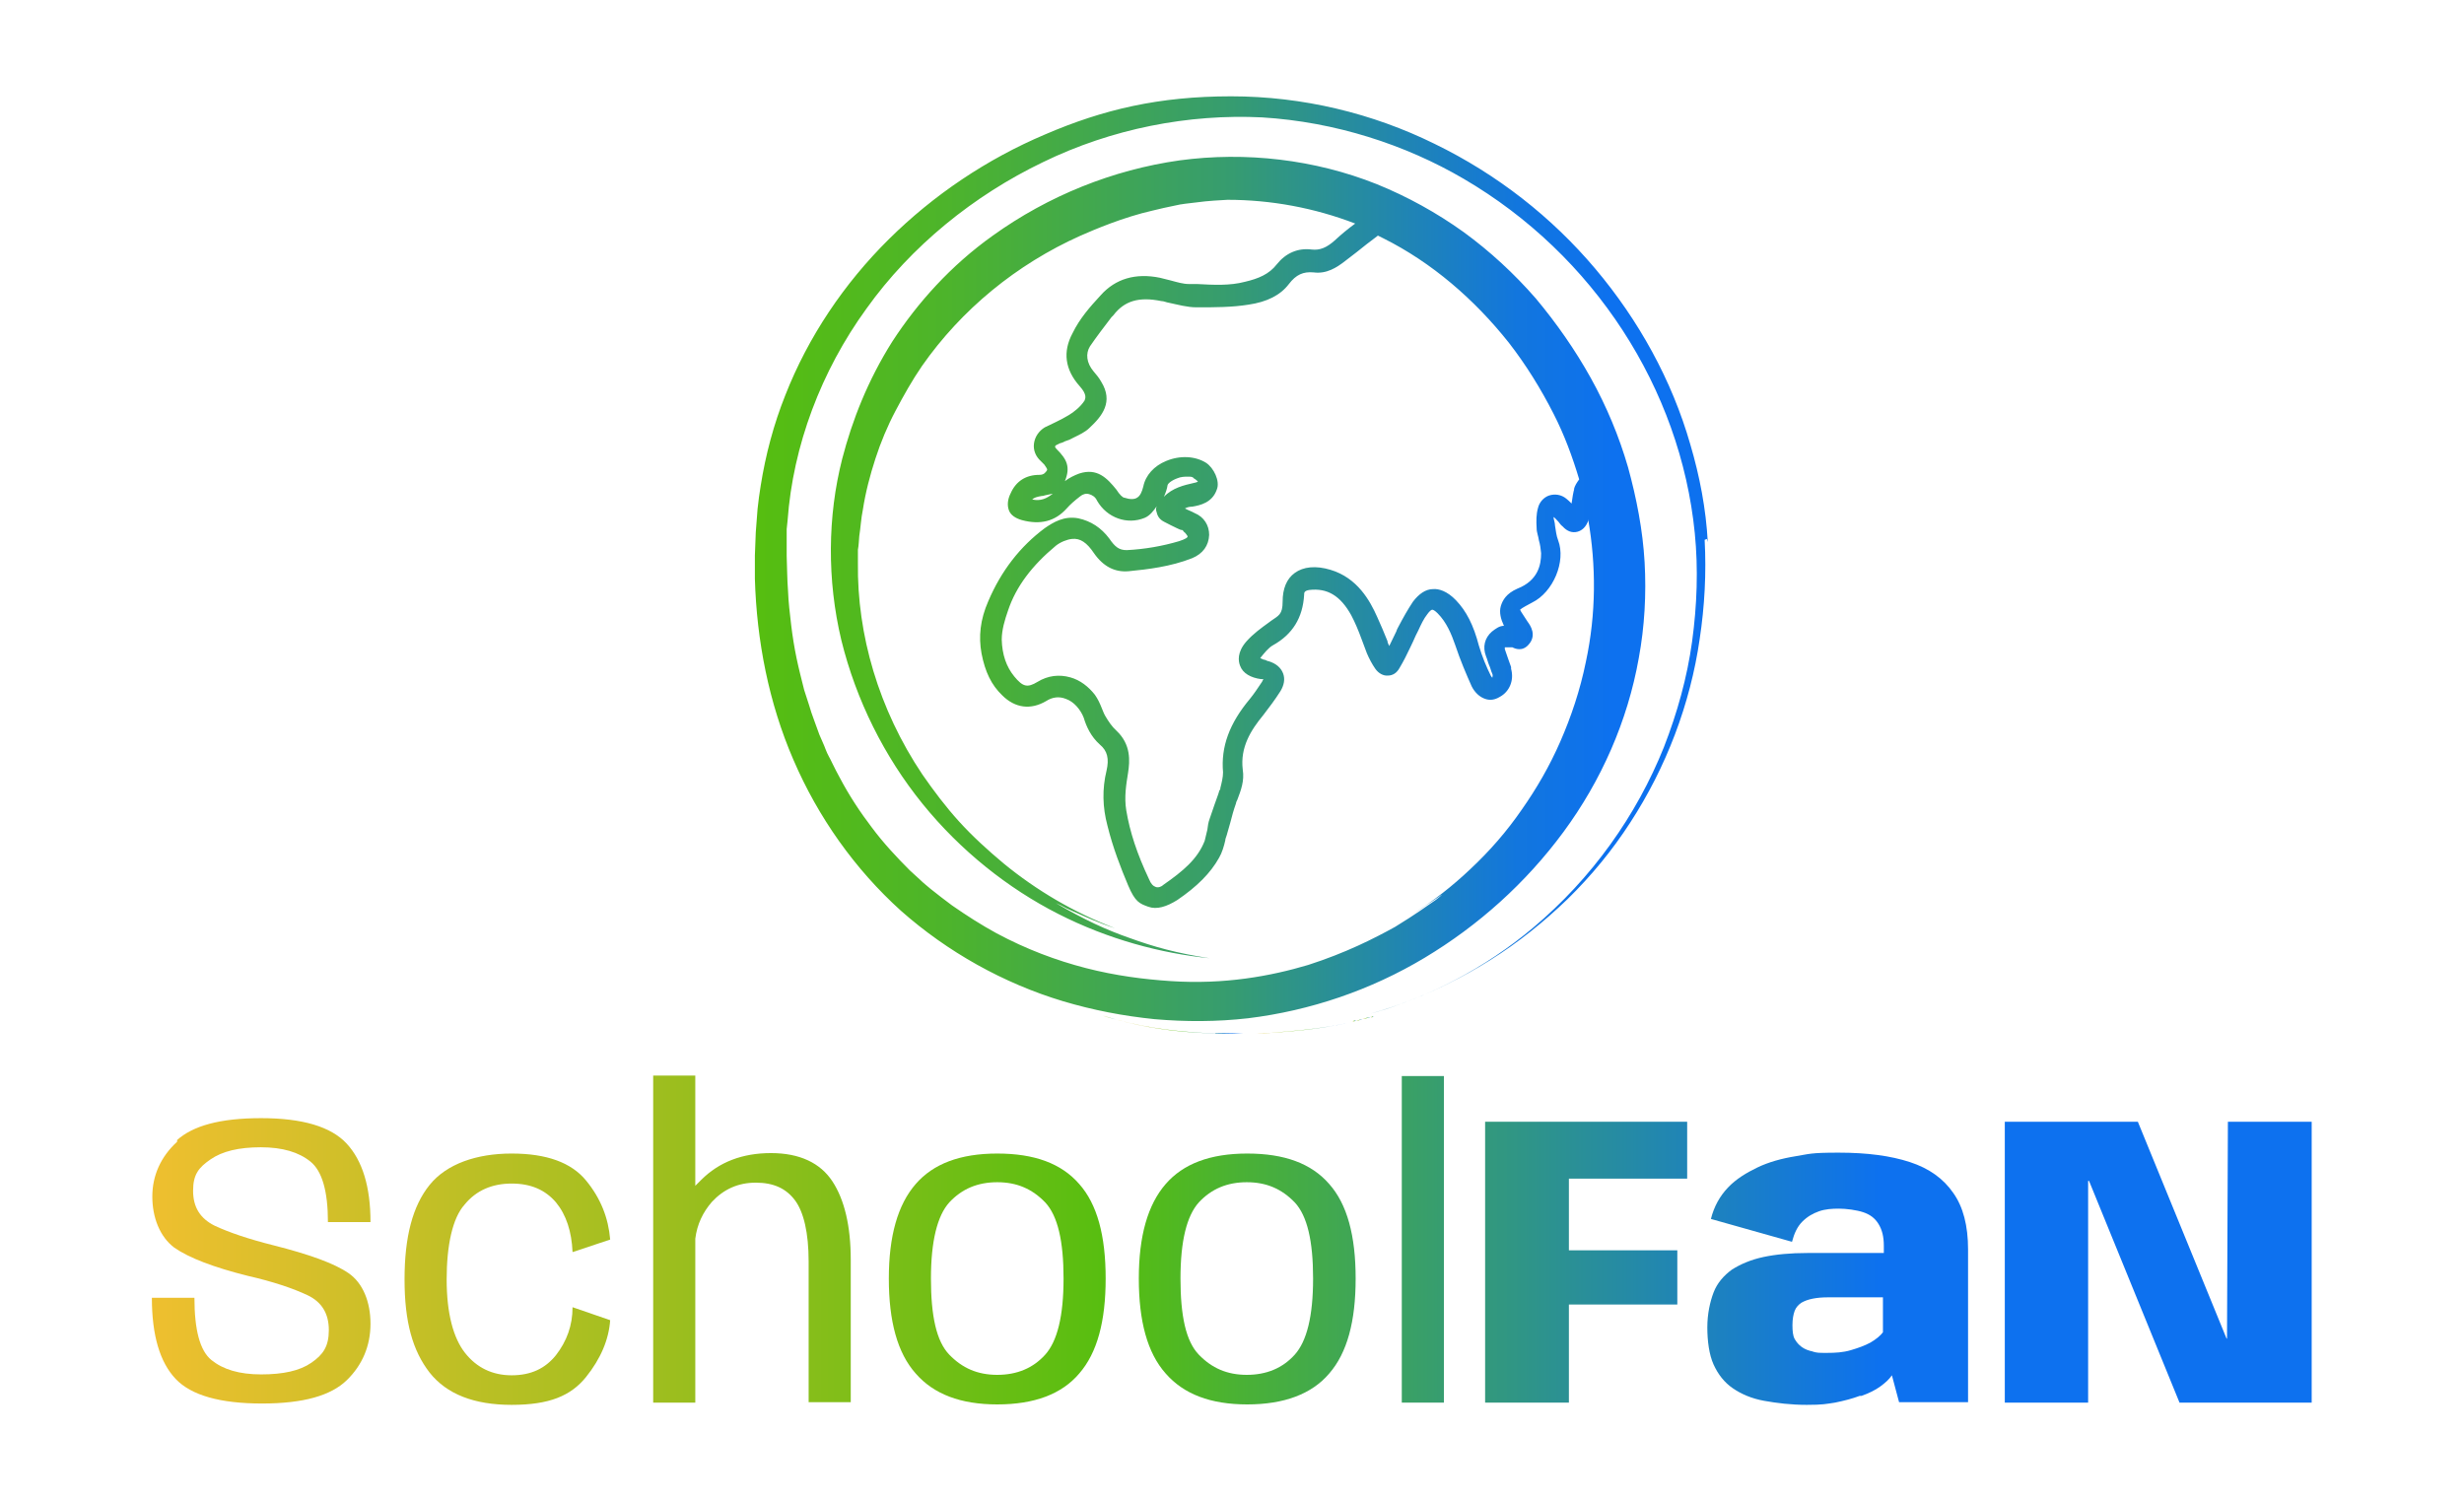 <?xml version="1.0" encoding="UTF-8"?>
<svg xmlns="http://www.w3.org/2000/svg" xmlns:xlink="http://www.w3.org/1999/xlink" version="1.1" viewBox="0 0 550 335">
  <defs>
    <style>
      .cls-1 {
        fill: url(#Degradado_sin_nombre);
      }

      .cls-2 {
        fill: url(#Degradado_sin_nombre_7);
      }

      .cls-3 {
        fill: url(#Degradado_sin_nombre_6);
      }

      .cls-4 {
        fill: url(#Degradado_sin_nombre_5);
      }

      .cls-5 {
        fill: url(#Degradado_sin_nombre_8);
      }

      .cls-6 {
        fill: url(#Degradado_sin_nombre_4);
      }

      .cls-7 {
        fill: url(#Degradado_sin_nombre_9);
      }

      .cls-8 {
        fill: url(#Degradado_sin_nombre_3);
      }

      .cls-9 {
        fill: url(#Degradado_sin_nombre_2);
      }

      .cls-10 {
        fill: url(#Degradado_sin_nombre_15);
      }

      .cls-11 {
        fill: url(#Degradado_sin_nombre_16);
      }

      .cls-12 {
        fill: url(#Degradado_sin_nombre_17);
      }

      .cls-13 {
        fill: url(#Degradado_sin_nombre_18);
      }

      .cls-14 {
        fill: url(#Degradado_sin_nombre_10);
      }

      .cls-15 {
        fill: url(#Degradado_sin_nombre_11);
      }

      .cls-16 {
        fill: url(#Degradado_sin_nombre_12);
      }

      .cls-17 {
        fill: url(#Degradado_sin_nombre_13);
      }

      .cls-18 {
        fill: url(#Degradado_sin_nombre_14);
      }

      .cls-19 {
        fill: url(#Degradado_sin_nombre_19);
      }

      .cls-20 {
        fill: url(#Degradado_sin_nombre_20);
      }

      .cls-21 {
        fill: url(#Degradado_sin_nombre_21);
      }
    </style>
    <linearGradient id="Degradado_sin_nombre" data-name="Degradado sin nombre" x1="302.7" y1="660.7" x2="304.1" y2="660.7" gradientTransform="translate(0 -433)" gradientUnits="userSpaceOnUse">
      <stop offset="0" stop-color="#eebf2f"/>
      <stop offset=".5" stop-color="#56be10"/>
      <stop offset=".9" stop-color="#0d71ef"/>
    </linearGradient>
    <linearGradient id="Degradado_sin_nombre_2" data-name="Degradado sin nombre 2" x1="301.9" y1="660.9" x2="302.7" y2="660.9" gradientTransform="translate(0 -433)" gradientUnits="userSpaceOnUse">
      <stop offset="0" stop-color="#eebf2f"/>
      <stop offset=".5" stop-color="#56be10"/>
      <stop offset=".9" stop-color="#0d71ef"/>
    </linearGradient>
    <linearGradient id="Degradado_sin_nombre_3" data-name="Degradado sin nombre 3" x1="168.6" y1="557.6" x2="381.2" y2="557.6" gradientTransform="translate(0 -433)" gradientUnits="userSpaceOnUse">
      <stop offset="0" stop-color="#56be10"/>
      <stop offset=".2" stop-color="#4db42b"/>
      <stop offset=".5" stop-color="#369c70"/>
      <stop offset=".8" stop-color="#1276de"/>
      <stop offset=".9" stop-color="#0d71ef"/>
    </linearGradient>
    <linearGradient id="Degradado_sin_nombre_4" data-name="Degradado sin nombre 4" x1="278.8" y1="663.7" x2="280.3" y2="663.7" gradientTransform="translate(0 -433)" gradientUnits="userSpaceOnUse">
      <stop offset="0" stop-color="#eebf2f"/>
      <stop offset=".5" stop-color="#56be10"/>
      <stop offset=".9" stop-color="#0d71ef"/>
    </linearGradient>
    <linearGradient id="Degradado_sin_nombre_5" data-name="Degradado sin nombre 5" x1="304.1" y1="660.2" x2="306" y2="660.2" gradientTransform="translate(0 -433)" gradientUnits="userSpaceOnUse">
      <stop offset="0" stop-color="#eebf2f"/>
      <stop offset=".5" stop-color="#56be10"/>
      <stop offset=".9" stop-color="#0d71ef"/>
    </linearGradient>
    <linearGradient id="Degradado_sin_nombre_6" data-name="Degradado sin nombre 6" x1="306" y1="660" x2="306.6" y2="660" gradientTransform="translate(0 -433)" gradientUnits="userSpaceOnUse">
      <stop offset="0" stop-color="#eebf2f"/>
      <stop offset=".5" stop-color="#56be10"/>
      <stop offset=".9" stop-color="#0d71ef"/>
    </linearGradient>
    <linearGradient id="Degradado_sin_nombre_7" data-name="Degradado sin nombre 7" x1="277.6" y1="663.7" x2="278.8" y2="663.7" gradientTransform="translate(0 -433)" gradientUnits="userSpaceOnUse">
      <stop offset="0" stop-color="#eebf2f"/>
      <stop offset=".5" stop-color="#56be10"/>
      <stop offset=".9" stop-color="#0d71ef"/>
    </linearGradient>
    <linearGradient id="Degradado_sin_nombre_8" data-name="Degradado sin nombre 8" x1="280.3" y1="662.4" x2="301.9" y2="662.4" gradientTransform="translate(0 -433)" gradientUnits="userSpaceOnUse">
      <stop offset="0" stop-color="#eebf2f"/>
      <stop offset=".5" stop-color="#56be10"/>
      <stop offset=".9" stop-color="#0d71ef"/>
    </linearGradient>
    <linearGradient id="Degradado_sin_nombre_9" data-name="Degradado sin nombre 9" x1="313.2" y1="638.6" x2="315.6" y2="638.6" gradientTransform="translate(0 -433)" gradientUnits="userSpaceOnUse">
      <stop offset="0" stop-color="#eebf2f"/>
      <stop offset=".5" stop-color="#56be10"/>
      <stop offset=".9" stop-color="#0d71ef"/>
    </linearGradient>
    <linearGradient id="Degradado_sin_nombre_10" data-name="Degradado sin nombre 10" x1="246.1" y1="660.1" x2="249.2" y2="660.1" gradientTransform="translate(0 -433)" gradientUnits="userSpaceOnUse">
      <stop offset="0" stop-color="#eebf2f"/>
      <stop offset=".5" stop-color="#56be10"/>
      <stop offset=".9" stop-color="#0d71ef"/>
    </linearGradient>
    <linearGradient id="Degradado_sin_nombre_11" data-name="Degradado sin nombre 11" x1="249.2" y1="660.6" x2="249.2" y2="660.6" gradientTransform="translate(0 -433)" gradientUnits="userSpaceOnUse">
      <stop offset="0" stop-color="#eebf2f"/>
      <stop offset=".5" stop-color="#56be10"/>
      <stop offset=".9" stop-color="#0d71ef"/>
    </linearGradient>
    <linearGradient id="Degradado_sin_nombre_12" data-name="Degradado sin nombre 12" x1="249.2" y1="662.1" x2="277.6" y2="662.1" gradientTransform="translate(0 -433)" gradientUnits="userSpaceOnUse">
      <stop offset="0" stop-color="#eebf2f"/>
      <stop offset=".5" stop-color="#56be10"/>
      <stop offset=".9" stop-color="#0d71ef"/>
    </linearGradient>
    <linearGradient id="Degradado_sin_nombre_13" data-name="Degradado sin nombre 13" x1="35" y1="714.6" x2="462.3" y2="714.6" gradientTransform="translate(0 -433)" gradientUnits="userSpaceOnUse">
      <stop offset="0" stop-color="#eebf2f"/>
      <stop offset=".5" stop-color="#56be10"/>
      <stop offset=".9" stop-color="#0d71ef"/>
    </linearGradient>
    <linearGradient id="Degradado_sin_nombre_14" data-name="Degradado sin nombre 14" x1="35" y1="718.5" x2="462.3" y2="718.5" gradientTransform="translate(0 -433)" gradientUnits="userSpaceOnUse">
      <stop offset="0" stop-color="#eebf2f"/>
      <stop offset=".5" stop-color="#56be10"/>
      <stop offset=".9" stop-color="#0d71ef"/>
    </linearGradient>
    <linearGradient id="Degradado_sin_nombre_15" data-name="Degradado sin nombre 15" x1="35" y1="709.6" x2="462.3" y2="709.6" gradientTransform="translate(0 -433)" gradientUnits="userSpaceOnUse">
      <stop offset="0" stop-color="#eebf2f"/>
      <stop offset=".5" stop-color="#56be10"/>
      <stop offset=".9" stop-color="#0d71ef"/>
    </linearGradient>
    <linearGradient id="Degradado_sin_nombre_16" data-name="Degradado sin nombre 16" x1="35" y1="718.4" x2="462.3" y2="718.4" gradientTransform="translate(0 -433)" gradientUnits="userSpaceOnUse">
      <stop offset="0" stop-color="#eebf2f"/>
      <stop offset=".5" stop-color="#56be10"/>
      <stop offset=".9" stop-color="#0d71ef"/>
    </linearGradient>
    <linearGradient id="Degradado_sin_nombre_17" data-name="Degradado sin nombre 17" x1="35" y1="718.4" x2="462.3" y2="718.4" gradientTransform="translate(0 -433)" gradientUnits="userSpaceOnUse">
      <stop offset="0" stop-color="#eebf2f"/>
      <stop offset=".5" stop-color="#56be10"/>
      <stop offset=".9" stop-color="#0d71ef"/>
    </linearGradient>
    <linearGradient id="Degradado_sin_nombre_18" data-name="Degradado sin nombre 18" x1="35" y1="709.6" x2="462.3" y2="709.6" gradientTransform="translate(0 -433)" gradientUnits="userSpaceOnUse">
      <stop offset="0" stop-color="#eebf2f"/>
      <stop offset=".5" stop-color="#56be10"/>
      <stop offset=".9" stop-color="#0d71ef"/>
    </linearGradient>
    <linearGradient id="Degradado_sin_nombre_19" data-name="Degradado sin nombre 19" x1="35" y1="714.7" x2="462.3" y2="714.7" gradientTransform="translate(0 -433)" gradientUnits="userSpaceOnUse">
      <stop offset="0" stop-color="#eebf2f"/>
      <stop offset=".5" stop-color="#56be10"/>
      <stop offset=".9" stop-color="#0d71ef"/>
    </linearGradient>
    <linearGradient id="Degradado_sin_nombre_20" data-name="Degradado sin nombre 20" x1="35" y1="718.4" x2="462.3" y2="718.4" gradientTransform="translate(0 -433)" gradientUnits="userSpaceOnUse">
      <stop offset="0" stop-color="#eebf2f"/>
      <stop offset=".5" stop-color="#56be10"/>
      <stop offset=".9" stop-color="#0d71ef"/>
    </linearGradient>
    <linearGradient id="Degradado_sin_nombre_21" data-name="Degradado sin nombre 21" x1="35" y1="714.7" x2="462.3" y2="714.7" gradientTransform="translate(0 -433)" gradientUnits="userSpaceOnUse">
      <stop offset="0" stop-color="#eebf2f"/>
      <stop offset=".5" stop-color="#56be10"/>
      <stop offset=".9" stop-color="#0d71ef"/>
    </linearGradient>
  </defs>
  <!-- Generator: Adobe Illustrator 28.6.0, SVG Export Plug-In . SVG Version: 1.2.0 Build 709)  -->
  <g>
    <g id="Capa_1">
      <g id="Capa_1-2" data-name="Capa_1">
        <g id="Capa_1-2">
          <g>
            <g>
              <path class="cls-1" d="M304.1,227.5c-.4,0-1,.3-1.4.4.4,0,1-.3,1.4-.4Z"/>
              <path class="cls-9" d="M302.7,227.8c-.3,0-.5,0-.8.2.3,0,.5,0,.8-.2Z"/>
              <path class="cls-8" d="M381.2,121c-.4-7.4-1.8-14.7-3.9-21.8-4.1-14.3-11.5-27.7-21.2-39.2s-21.9-21.1-35.9-27.9c-13.8-6.8-29.4-10.6-45.4-10.6s-28.5,2.9-41.5,8.5c-13,5.5-24.9,13.5-34.9,23.4-10,9.9-18,21.8-23.1,34.8-2.6,6.5-4.4,13.3-5.5,20.2-.3,1.8-.5,3.4-.7,5.2l-.4,5.2-.2,5.2v5.2c.4,13.8,3.1,27.7,8.6,40.4,5.5,12.8,13.7,24.4,24,33.7,10.4,9.2,22.9,16.2,36.2,20.2,6.7,2,13.5,3.3,20.4,4,6.9.6,13.9.6,20.9-.2,13.9-1.7,27.4-6.3,39.4-13.5s22.6-16.7,31-28.1,14.3-24.7,16.8-38.8c1.3-7,1.7-14.3,1.3-21.4-.4-7.1-1.8-14.3-3.7-21.2-2-6.9-4.8-13.6-8.3-19.9s-7.7-12.3-12.3-17.8c-4.8-5.5-10.2-10.5-16.1-14.8-6-4.3-12.5-7.9-19.4-10.7-13.8-5.5-29.2-7.3-44-5.3-14.9,2.1-29.3,7.9-41.7,16.8-9.4,6.7-16.8,15-22.4,23.6-5.5,8.7-9,17.7-11.2,26.2-3.3,12.9-3.4,27.1-.2,40.5,3.3,13.4,9.6,26,18.1,36.5,8.5,10.5,19.1,18.9,30.3,24.6,11.2,5.7,22.9,8.8,33.8,9.9-7.3-1.1-12.6-2.6-17.8-4.5-5.2-1.8-10.2-4.1-16.5-7.8,0,0,.4.2,1.1.5.7.4,1.7.9,2.9,1.4,2.5,1.1,5.7,2.6,9.2,3.7-9.2-3.5-17.6-8.5-24.8-14.4-3.6-3-7-6.1-10-9.4-3-3.3-5.7-6.9-8.2-10.5-9.8-14.6-14.6-31.3-14.4-47.2v-3c.2-1,.2-2,.3-3,.3-1.9.4-4,.8-5.9.6-3.9,1.6-7.7,2.8-11.4,1.2-3.7,2.7-7.3,4.5-10.7,1.8-3.4,3.7-6.8,5.9-10,8.8-12.6,21.1-22.7,35.4-29.1,3.2-1.4,9.5-4.1,16.1-5.6,1.7-.4,3.3-.8,4.9-1.1,1.6-.4,3.2-.5,4.7-.7,2.9-.4,5.5-.5,7.1-.6,9.7,0,19.4,1.8,28.5,5.3-1.5,1.1-3.1,2.4-4.6,3.8-1.8,1.6-3.3,2.2-5.1,2-3.1-.4-5.8.8-7.8,3.3-1.7,2.2-4.1,3.2-7.1,3.9-3.4.9-7,.7-10.7.5h-1.8c-1.3,0-2.6-.4-4.1-.8-.8-.2-1.6-.4-2.4-.6-5.4-1.1-9.9.2-13.2,3.9-2.4,2.6-4.7,5.2-6.3,8.5-2.2,4.1-1.7,8.1,1.6,11.8,1.8,2,1.2,2.8,1.1,3.2-.9,1.4-2.4,2.6-3.6,3.3-.8.5-1.8,1-2.8,1.5-.8.4-1.7.8-2.5,1.2-1.3.8-2.2,2.1-2.4,3.6s.4,2.9,1.5,3.9c.3.3.5.5.8.8h0c.7,1,.7,1.1.6,1.3-.3.4-.6,1-1.7,1-3,0-5.2,1.4-6.4,4.1-.7,1.4-.8,2.7-.4,3.8.4,1.1,1.5,1.8,2.9,2.2,4.1,1.1,7.4.3,10-2.6.8-.9,1.7-1.7,3-2.7.6-.5,1.3-.7,2-.5.7.2,1.4.6,1.8,1.5,2.2,3.8,6.7,5.4,10.6,3.8,1.2-.5,2-1.6,2.7-2.6-.2.4-.2.9,0,1.4.2.9.7,1.6,1.7,2.1s1.9,1,2.8,1.4.6.3,1,.4c.2,0,.3,0,.4.2,0,0,.2.3.4.4.2.2.4.5.6.8,0,.3-.4.6-1.9,1.1-3.7,1.1-7.7,1.8-11.7,2-1.7,0-2.6-.7-3.9-2.6-1.8-2.4-4.1-3.9-6.9-4.5-3.2-.6-5.6.9-7.5,2.2-5.5,4.1-9.7,9.5-12.6,16.3-1.8,4.1-2.2,7.9-1.5,11.7.8,4.1,2.2,7,4.6,9.3,2.9,2.9,6.4,3.3,9.8,1.3,1.4-.9,2.9-1.1,4.4-.5,1.8.6,3.3,2.4,4,4.2.6,2,1.6,4.2,3.6,6,1.7,1.4,2.1,3.2,1.5,5.8-1,4.1-.9,8.2.2,12.3,1.2,4.9,3,9.5,4.6,13.3s2.6,4.1,4.5,4.8,4.1,0,6.5-1.5c4.4-3,7.4-6,9.3-9.4.7-1.2,1.1-2.6,1.4-3.9,0-.4.2-.7.3-1.1.3-1,.5-1.8.8-2.8.4-1.6.8-3,1.3-4.4,0-.3.2-.5.3-.8.8-2.1,1.6-4.2,1.2-6.7-.6-5,1.8-8.8,4.6-12.2,1.3-1.7,2.6-3.4,3.8-5.3.8-1.3,1.1-2.7.6-4s-1.6-2.2-3.2-2.7c-.3,0-.5-.2-.8-.3-.4,0-.8-.3-1.1-.4h0c.9-1.1,1.8-2.3,2.9-2.9,4.3-2.4,6.6-6.1,6.9-11.2,0-.5,0-.9,1.1-1.1,4.1-.5,7,1.3,9.4,5.6.9,1.7,1.6,3.4,2.3,5.3.4,1.1.8,2.1,1.2,3.2.5,1.2,1.2,2.5,1.9,3.5.7,1,1.8,1.6,2.8,1.5,1.1,0,2-.6,2.6-1.7.9-1.5,1.7-3.1,2.4-4.6.4-.8.8-1.7,1.2-2.6.2-.4.4-.8.6-1.2.6-1.3,1.2-2.6,2-3.6.5-.7.9-1,1.1-1s.6.2,1.2.8c2,2,3.1,4.7,3.9,7,1.2,3.6,2.5,6.6,3.7,9.3.7,1.4,1.8,2.4,3,2.8,1.1.4,2.2.2,3.2-.4,2.3-1.2,3.3-3.8,2.6-6.3v-.4c-.5-1.3-.9-2.6-1.4-4v-.4h1.3s.3,0,.4,0c.6.3,2.2,1,3.6-.6,1.9-2.1.4-4.3-.2-5.1-.6-1-1.5-2.2-1.7-2.7.4-.4,1.8-1.1,2.7-1.6,4.7-2.3,7.6-9.2,5.8-13.9-.4-1-.5-2.1-.7-3.3,0-.5-.2-1.1-.3-1.6v-.3h0c.4.3.7.7,1.1,1.1.3.4.5.7.9,1,1,1.1,2.1,1.5,3.3,1.2,1.1-.3,1.9-1.1,2.4-2.4v-.4c1.8,10.3,1.8,21.1-.5,31.8-1.3,6.4-3.3,12.3-5.7,17.8s-5.3,10.5-8.6,15.2c-3.3,4.8-7.1,9.2-11.6,13.4-3.8,3.6-8.1,7-13,10.1,1.1-.7,2.1-1.3,2.9-1.9,1.4-.9,2.4-1.6,3-2,1.2-.9,1.1-.7-.4.5-1.6,1.1-4.6,3.3-9.2,6.1-4.7,2.6-11,5.8-19.4,8.5-8.4,2.5-18.7,4.4-30.7,3.6-6-.4-12.3-1.2-18.9-2.9-6.6-1.7-13.3-4.2-20-7.8-3.3-1.8-6.6-3.9-9.9-6.2-1.6-1.2-3.2-2.4-4.8-3.7-.8-.7-1.6-1.3-2.3-2-.8-.7-1.5-1.4-2.3-2.1-2.9-2.9-5.9-6.1-8.5-9.6-2.6-3.4-5.1-7.2-7.2-11.2l-.8-1.5-.8-1.6c-.5-1.1-1.1-2-1.5-3.1s-.9-2.1-1.4-3.3c-.4-1.1-.8-2.2-1.2-3.3s-.8-2.2-1.1-3.3c-.4-1.1-.7-2.3-1.1-3.4-.6-2.4-1.2-4.7-1.7-7.1-.5-2.4-.9-4.9-1.2-7.4-.3-2.6-.6-5-.7-7.6-.2-2.6-.2-5.2-.3-7.8v-6l.2-1.9c1.2-16.7,7.5-33.4,17.6-47.3,10-14,24-25.3,39.4-32.7,15.4-7.5,32.5-10.8,48.9-10,16.4,1,32,6.1,45,13.7,29.1,17,48.4,46.9,51.6,79.1.8,8,.5,16.1-.6,24.2-1.1,8-3.3,15.9-6.3,23.6-6.1,15.2-16,29.2-29.2,40.3-10.6,8.9-23.1,15.5-36.4,19.2,2.2-.6,4.5-1.3,6.6-2.1,7-2.5,13.7-5.8,20.1-9.8s12.1-8.6,17.4-13.7c5.3-5.2,10-10.9,14-17.1,8-12.3,13.4-26.4,15.5-41,1.1-7.3,1.5-14.7,1.1-22.1l.5-.2h0ZM230.4,111.5c.4-.4,1-.6,2.2-.8h.2c.6-.2,1.4-.3,2.2-.5-1.4,1.1-2.7,1.7-4.6,1.3ZM259.8,110.9c.4-.9.7-1.8.8-2.5,0-.4.8-1.1,2.1-1.6.9-.4,1.8-.4,2.4-.4s1.1,0,1.3.3c0,0,.2.2.3.2.3.2.6.5.7.6h0s-.3.2-.9.3c-2.2.5-4.8,1.1-6.7,3.1h0ZM351.5,108.8c-.4,1.2-.5,2.4-.7,3.6-.4-.4-.8-.8-1.2-1.1-1.1-.9-2.5-1.1-3.8-.7-1.2.4-2.2,1.5-2.5,2.8-.4,1.4-.4,2.9-.3,4.5,0,1,.4,1.8.5,2.7.3,1,.4,1.9.5,2.9,0,2.6-.7,6.1-5.3,7.9-2.5,1.1-3.3,2.6-3.7,3.9-.4,1.4,0,2.9.7,4.4-1,0-1.8.6-2.7,1.3-1.6,1.4-2.1,3.4-1.3,5.5.3.7.4,1.3.7,2,.3.6.4,1.3.7,1.9.2.4,0,.7,0,.9,0,0-.2-.3-.3-.4-1-2-2-4.4-2.7-6.8-1.2-4.6-2.8-7.7-5.1-10.1-2-2.1-3.9-2.6-5.1-2.5-1.7,0-3.2,1.1-4.5,2.8-1.2,1.8-2.2,3.6-3.2,5.5-.2.4-.4.7-.5,1.1-.5,1.1-1.1,2.2-1.6,3.3-.2-.4-.4-.8-.4-1.1-.7-1.8-1.5-3.6-2.3-5.4-1.6-3.6-4.4-8.7-10.4-10.5-3.3-1-6.1-.7-8,.7-1.8,1.3-2.7,3.5-2.7,6.4s-.9,3.1-2.6,4.3l-.4.3c-1.8,1.3-3.6,2.6-5.1,4.3-2.1,2.4-1.8,4.4-1.4,5.4.6,1.7,2.4,2.7,4.7,3,.3,0,.4,0,.5,0,0,0-.2.4-.3.6-1,1.5-1.8,2.7-2.7,3.8-4.6,5.5-6.5,10.7-6,16.4,0,1.1-.3,2.3-.6,3.5,0,.2,0,.4-.2.5-.3,1.1-.7,2-1.1,3.2-.4,1.1-.7,2-1.1,3.2-.3.8-.4,1.6-.5,2.4-.2.9-.4,1.7-.6,2.5-1.6,4.1-4.9,6.8-9.2,9.8-.4.4-1.1.7-1.7.5s-1.1-.7-1.5-1.7c-2.7-5.7-4.3-10.6-5.1-15.4-.5-3,0-5.9.4-8.4.4-2.6.7-6.3-2.6-9.4-1-.9-1.8-2.1-2.5-3.3-.3-.5-.5-1.1-.8-1.8-.4-1-.8-1.9-1.5-2.9-1.4-1.8-3.3-3.3-5.5-3.9-2.5-.7-5-.4-7.3,1s-3.3,1.1-5.2-1.2c-1.8-2.2-2.7-4.9-2.8-8.2,0-2.2.7-4.5,1.4-6.5,1.8-5.4,5.4-10.1,10.7-14.5,1-.8,2.5-1.4,3.6-1.5,1.8-.2,3.3.8,4.9,3.2,2.1,3,4.7,4.3,7.8,4,4.1-.4,9.3-1,14.1-2.9,2.4-1,3.7-2.8,3.8-5.2,0-2.1-1.1-4-3.3-4.9-.7-.4-1.4-.6-2.1-1,.5-.3,1.1-.4,1.6-.4,1.8-.3,4.5-.9,5.5-3.8.8-1.9-.7-4.9-2.4-6-2.4-1.5-5.8-1.7-8.9-.4-2.7,1.1-4.6,3.2-5.1,5.7-.3,1.2-.7,2.1-1.4,2.5-.6.4-1.6.4-2.8,0-.4,0-1.1-.7-1.8-1.8-2.1-2.6-4.3-4.9-8.3-3.6-1.1.4-2.3,1-3.2,1.7,1.3-3.2.4-4.9-1.8-7.1-.4-.4-.4-.6-.4-.6,0,0,0-.3.6-.5.3-.2.6-.3,1-.4.4-.2.8-.4,1.2-.5s.9-.4,1.3-.6c1.2-.6,2.6-1.2,3.6-2.2,2.8-2.6,5.4-5.8,2.6-10.3-.5-.9-1.1-1.6-1.7-2.3-1.6-1.9-1.8-4-.8-5.6,1.5-2.2,3.2-4.4,4.8-6.5l.4-.4c2.5-3.3,5.8-4.2,10.7-3.2.6,0,1.1.3,1.8.4,1.9.4,4,1,6.1,1,4.1,0,7.9,0,11.6-.6,4.1-.6,7.1-2.1,9-4.6,1.6-2.1,3.2-2.8,5.5-2.6,2.9.4,5.2-1.1,7-2.5.9-.7,1.7-1.3,2.6-2,1.5-1.2,3-2.4,4.5-3.5,0,0,.2-.2.3-.2.4.2.8.4,1.2.6,10.8,5.4,20.3,13.6,28,23.3,3.8,4.9,7.1,10.2,10,15.9,2.4,4.7,4.2,9.6,5.7,14.6-.5.7-1,1.4-1.2,2.3l.2-.3h0Z"/>
              <path class="cls-6" d="M280.3,230.7h-1.5,1.5Z"/>
              <path class="cls-4" d="M306,227c-.6.2-1.2.4-1.9.5.6-.2,1.2-.4,1.9-.5Z"/>
              <path class="cls-3" d="M306.6,226.9c-.2,0-.4,0-.6.2.2,0,.4,0,.6-.2Z"/>
              <path class="cls-2" d="M278.8,230.7h-1.2,1.2Z"/>
              <path class="cls-5" d="M280.3,230.7c1.2,0,2.6,0,3.8-.2,4.2-.3,8.5-.7,12.8-1.4,1.7-.3,3.3-.6,5-1-3.4.8-7,1.4-10.6,1.8-3.7.4-7.3.7-11,.8h0Z"/>
              <path class="cls-7" d="M315.6,204.8c-.7.4-1.5,1-2.4,1.5.8-.4,1.6-1,2.4-1.5Z"/>
              <path class="cls-14" d="M249.2,227.6c-1.1-.3-2-.6-3.1-.9,1.1.4,2,.6,3.1.9Z"/>
              <path class="cls-15" d="M249.2,227.6h0Z"/>
              <path class="cls-16" d="M271.3,230.7c-7.5-.3-14.9-1.1-22.1-3.1,6.4,1.8,12.9,2.7,19.5,3,3,.2,5.9.2,8.9,0h-6.3Z"/>
            </g>
            <g>
              <path class="cls-17" d="M39.5,254.9c-3.6,3.3-5.5,7.5-5.5,12.2s1.7,9,4.9,11.4c3.3,2.3,8.8,4.4,16.4,6.3,5.7,1.3,10.1,2.8,13.3,4.3s4.8,4.1,4.8,7.8-1.3,5.5-3.9,7.3c-2.6,1.8-6.3,2.6-11.2,2.6s-8.5-1.1-11.1-3.2-3.8-6.8-3.8-13.9h-9.5c0,8.4,1.8,14.4,5.3,18.1,3.5,3.7,10,5.5,19.3,5.5s15.4-1.8,18.9-5.2,5.3-7.7,5.3-12.6-1.7-9.1-4.9-11.3-8.8-4.2-16.7-6.2c-5.6-1.4-10-2.9-13.2-4.4-3.2-1.6-4.8-4.1-4.8-7.8s1.3-5.2,3.9-7c2.6-1.8,6.3-2.7,11.2-2.7s8.5,1.1,11.1,3.2,3.9,6.6,3.9,13.5h9.5c0-7.9-1.8-13.7-5.3-17.5s-9.9-5.7-19.1-5.7-15.3,1.7-18.9,5h.2Z"/>
              <path class="cls-18" d="M127.8,291.8c0,4.1-1.3,7.6-3.7,10.7-2.4,3-5.6,4.5-9.9,4.5s-7.8-1.7-10.4-5-4.1-8.8-4.1-16.4,1.3-13.7,4-16.7c2.6-3.2,6.2-4.7,10.5-4.7s7.5,1.4,9.9,4.2c2.3,2.8,3.5,6.5,3.7,11.1l8.4-2.8c-.4-4.8-2.1-9.2-5.4-13.2s-8.8-6-16.6-6-14.5,2.3-18.3,7-5.6,11.6-5.6,21.1,1.8,15.9,5.6,20.8c3.8,4.8,9.9,7.2,18.3,7.2s13.2-2,16.6-6.2c3.3-4.1,5.1-8.4,5.4-12.7l-8.4-2.9h0Z"/>
              <path class="cls-10" d="M145.8,240.2v72.9h9.4v-36.6c.4-3.2,1.7-5.9,3.7-8.2,2.6-2.8,5.8-4.3,9.8-4.3s6.8,1.3,8.8,4c1.9,2.6,3,7.2,3,13.6v31.4h9.4v-31.8c0-7.5-1.4-13.4-4.1-17.5-2.7-4.1-7.3-6.3-13.7-6.3s-11.6,2-15.6,6-.9.9-1.3,1.4v-24.7h-9.4Z"/>
              <path class="cls-11" d="M222.6,313.5c8.3,0,14.4-2.3,18.3-6.9,4-4.6,5.9-11.6,5.9-21.2s-1.9-16.6-5.9-21.1c-4-4.6-10-6.8-18.3-6.8s-14.3,2.3-18.2,6.8c-4,4.6-6,11.6-6,21.1s1.9,16.6,6,21.2c4,4.6,10,6.9,18.2,6.9ZM211.9,268.4c2.8-3,6.3-4.5,10.7-4.5s7.8,1.5,10.7,4.5c2.8,3,4.1,8.6,4.1,17s-1.4,14-4.1,17-6.3,4.5-10.7,4.5-7.8-1.5-10.7-4.5-4.1-8.7-4.1-17,1.4-14,4.1-17Z"/>
              <path class="cls-12" d="M296.7,306.6c4-4.6,5.9-11.6,5.9-21.2s-1.9-16.6-5.9-21.1c-4-4.6-10-6.8-18.3-6.8s-14.3,2.3-18.2,6.8c-4,4.6-6,11.6-6,21.1s1.9,16.6,6,21.2c4,4.6,10,6.9,18.2,6.9s14.4-2.3,18.3-6.9ZM263.5,285.4c0-8.4,1.4-14,4.1-17,2.8-3,6.3-4.5,10.7-4.5s7.8,1.5,10.7,4.5c2.8,3,4.1,8.6,4.1,17s-1.4,14-4.1,17c-2.7,3-6.3,4.5-10.7,4.5s-7.8-1.5-10.7-4.5-4.1-8.7-4.1-17Z"/>
              <rect class="cls-13" x="312.9" y="240.2" width="9.4" height="72.9"/>
              <polygon class="cls-19" points="374.4 279.1 350.2 279.1 350.2 263.1 376.6 263.1 376.6 250.4 331.5 250.4 331.5 313.1 350.2 313.1 350.2 291.2 374.4 291.2 374.4 279.1"/>
              <path class="cls-20" d="M415.5,311.6c1.7-.6,3.1-1.3,4.2-2.1s2-1.6,2.6-2.5l1.6,6h15.4v-34.1c0-5.3-1.1-9.5-3.3-12.6-2.2-3.2-5.4-5.5-9.7-6.9-4.3-1.4-9.5-2.1-15.9-2.1s-6.5.3-9.6.8-6,1.3-8.5,2.5-4.8,2.6-6.6,4.5-3.1,4.2-3.8,7l18.1,5.1c.5-1.9,1.2-3.4,2.3-4.5s2.3-1.8,3.7-2.3,2.9-.6,4.5-.6,3.9.3,5.4.8,2.6,1.3,3.4,2.6,1.2,2.8,1.2,4.9v1.6h-17.1c-3.7,0-7,.3-9.8.9s-5.1,1.6-7,2.8c-1.8,1.3-3.3,3-4.1,5.1s-1.4,4.8-1.4,7.8.4,6.1,1.4,8.3,2.4,4,4.3,5.3,4.2,2.3,7,2.8,5.9.9,9.5.9,4.3-.2,6.3-.5c2-.4,3.9-.9,5.5-1.5h.2ZM404.7,301.7c-1-.2-1.8-.5-2.5-1s-1.2-1.1-1.6-1.8-.5-1.8-.5-3.1.2-2.4.5-3.2.9-1.4,1.5-1.8c.7-.4,1.5-.7,2.5-.9s2.1-.3,3.3-.3h12.4v7.8c-.6.8-1.6,1.6-2.8,2.3-1.3.7-2.7,1.2-4.4,1.7s-3.4.6-5.3.6-2.2,0-3.2-.3h0Z"/>
              <polygon class="cls-21" points="516 313.1 516 250.4 497.3 250.4 497.1 298.8 497 298.8 477.2 250.4 447.5 250.4 447.5 313.1 466.1 313.1 466.1 263.6 466.3 263.6 486.5 313.1 516 313.1"/>
            </g>
          </g>
        </g>
      </g>
    </g>
  </g>
</svg>